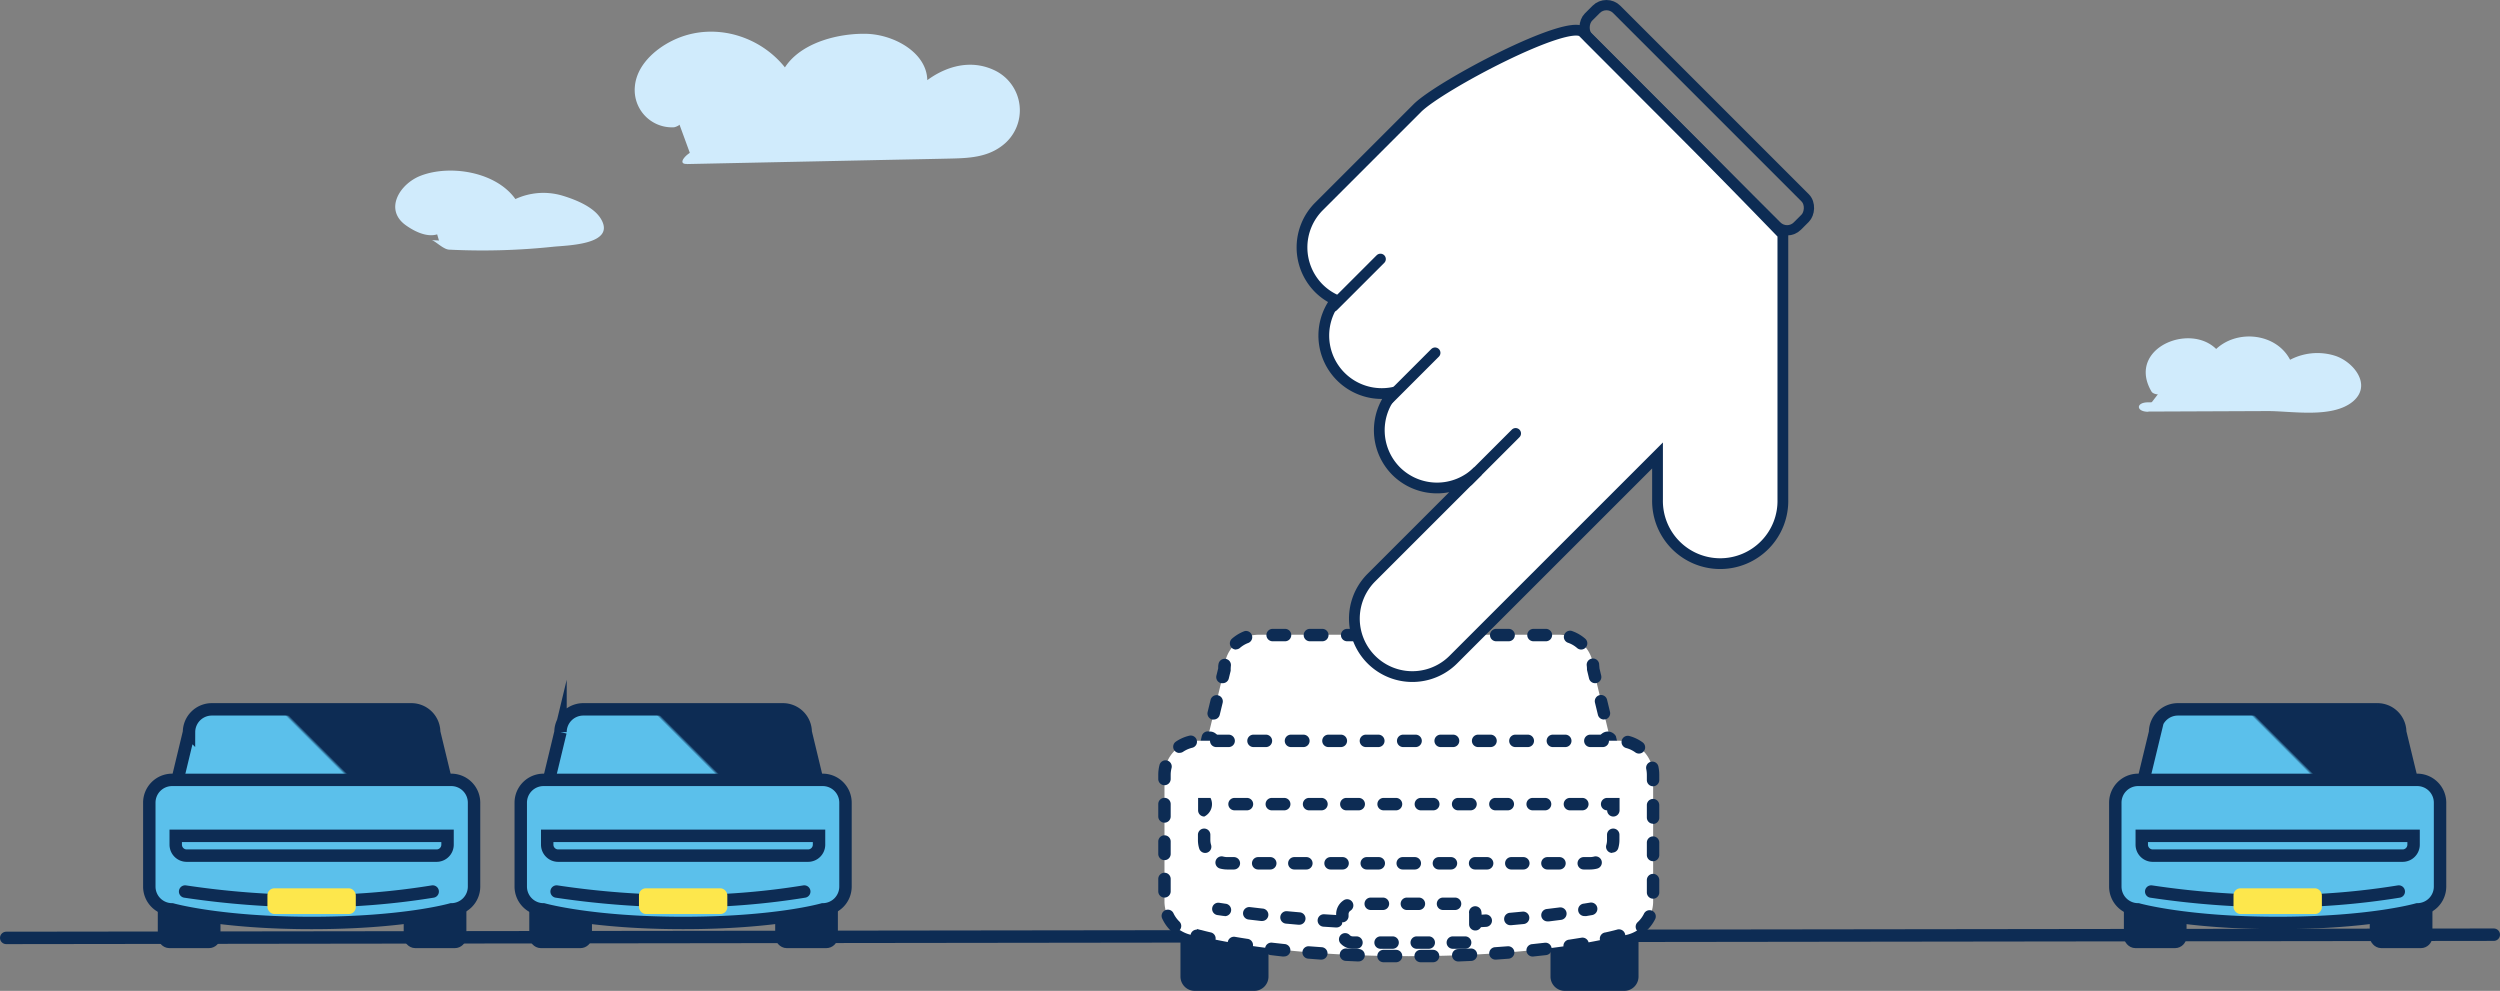 <svg xmlns="http://www.w3.org/2000/svg" xmlns:xlink="http://www.w3.org/1999/xlink" viewBox="0 0 603.79 239.31"><rect x="0" y="0" width="603.79" height="239.31" fill="#808080" stroke="none"/><defs><style>.cls-1,.cls-9{fill:#0d2c54;}.cls-1,.cls-11,.cls-12,.cls-13,.cls-2,.cls-3,.cls-4,.cls-6,.cls-7{stroke:#0d2c54;stroke-linecap:round;stroke-miterlimit:10;}.cls-1,.cls-2,.cls-3,.cls-4,.cls-6,.cls-7{stroke-width:3px;}.cls-2{fill:url(#linear-gradient);}.cls-3{fill:#5bc0eb;}.cls-12,.cls-13,.cls-4{fill:none;}.cls-5{fill:#fde74c;}.cls-6{fill:url(#linear-gradient-2);}.cls-7{fill:url(#linear-gradient-3);}.cls-8{fill:#d0ebfc;}.cls-10,.cls-11{fill:#fff;}.cls-11,.cls-12{stroke-width:2.6px;}.cls-13{stroke-width:2.48px;}</style><linearGradient id="linear-gradient" x1="538.7" y1="194.53" x2="563" y2="170.23" gradientUnits="userSpaceOnUse"><stop offset="0.55" stop-color="#5bc0eb"/><stop offset="0.57" stop-color="#0d2c54"/></linearGradient><linearGradient id="linear-gradient-2" x1="153.59" y1="194.53" x2="177.89" y2="170.23" xlink:href="#linear-gradient"/><linearGradient id="linear-gradient-3" x1="63.86" y1="194.53" x2="88.16" y2="170.23" xlink:href="#linear-gradient"/></defs><title>img-online-reserveren</title><g id="Layer_2" data-name="Layer 2"><g id="Layer_2-2" data-name="Layer 2"><rect class="cls-1" x="514.45" y="211.52" width="12.14" height="15.97" rx="1.3" ry="1.3"/><rect class="cls-1" x="573.83" y="211.52" width="12.14" height="15.97" rx="1.3" ry="1.3"/><path class="cls-2" d="M582.59,188.81h-65l2.9-12a5.51,5.51,0,0,1,5.49-5.49h48.22a5.51,5.51,0,0,1,5.49,5.49Z"/><path class="cls-3" d="M583.82,219.63s-11.25,3.28-33.72,3.28c-22.16,0-33.73-3.28-33.73-3.28a5.51,5.51,0,0,1-5.49-5.49v-20.3a5.51,5.51,0,0,1,5.49-5.49h67.45a5.51,5.51,0,0,1,5.49,5.49v20.3A5.51,5.51,0,0,1,583.82,219.63Z"/><path class="cls-4" d="M517.27,201.87h65.65a0,0,0,0,1,0,0V204a2.65,2.65,0,0,1-2.65,2.65H519.92a2.65,2.65,0,0,1-2.65-2.65v-2.11A0,0,0,0,1,517.27,201.87Z"/><path class="cls-4" d="M519.55,215.32a209.08,209.08,0,0,0,30.55,2.32,180.29,180.29,0,0,0,29.24-2.32"/><rect class="cls-5" x="539.43" y="214.54" width="21.34" height="6.21" rx="1.67" ry="1.67"/><rect class="cls-1" x="129.33" y="211.52" width="12.14" height="15.97" rx="1.3" ry="1.3"/><rect class="cls-1" x="188.72" y="211.52" width="12.14" height="15.97" rx="1.3" ry="1.3"/><path class="cls-6" d="M197.48,188.81h-65l2.89-12a5.51,5.51,0,0,1,5.49-5.49H189.1a5.51,5.51,0,0,1,5.49,5.49Z"/><path class="cls-3" d="M198.71,219.63s-11.26,3.28-33.73,3.28c-22.15,0-33.72-3.28-33.72-3.28a5.51,5.51,0,0,1-5.49-5.49v-20.3a5.51,5.51,0,0,1,5.49-5.49h67.45a5.51,5.51,0,0,1,5.49,5.49v20.3A5.51,5.51,0,0,1,198.71,219.63Z"/><path class="cls-4" d="M132.16,201.87h65.65a0,0,0,0,1,0,0V204a2.65,2.65,0,0,1-2.65,2.65H134.81a2.65,2.65,0,0,1-2.65-2.65v-2.11A0,0,0,0,1,132.16,201.87Z"/><path class="cls-4" d="M134.43,215.32A209.08,209.08,0,0,0,165,217.64a180.14,180.14,0,0,0,29.24-2.32"/><rect class="cls-5" x="154.32" y="214.54" width="21.34" height="6.21" rx="1.67" ry="1.67"/><rect class="cls-1" x="39.61" y="211.52" width="12.14" height="15.97" rx="1.3" ry="1.3"/><rect class="cls-1" x="99" y="211.52" width="12.14" height="15.97" rx="1.3" ry="1.3"/><path class="cls-7" d="M107.76,188.81h-65l2.89-12a5.51,5.51,0,0,1,5.49-5.49H99.37a5.51,5.51,0,0,1,5.49,5.49Z"/><path class="cls-3" d="M109,219.63s-11.26,3.28-33.73,3.28c-22.15,0-33.72-3.28-33.72-3.28a5.51,5.51,0,0,1-5.49-5.49v-20.3a5.51,5.51,0,0,1,5.49-5.49H109a5.51,5.51,0,0,1,5.49,5.49v20.3A5.51,5.51,0,0,1,109,219.63Z"/><path class="cls-4" d="M42.44,201.87h65.65a0,0,0,0,1,0,0V204a2.65,2.65,0,0,1-2.65,2.65H45.09A2.65,2.65,0,0,1,42.44,204v-2.11a0,0,0,0,1,0,0Z"/><path class="cls-4" d="M44.71,215.32a209.08,209.08,0,0,0,30.55,2.32,180.29,180.29,0,0,0,29.24-2.32"/><rect class="cls-5" x="64.59" y="214.54" width="21.34" height="6.21" rx="1.67" ry="1.67"/><path class="cls-8" d="M518.83,98.26l40.44-.18c3,0,6.61-.36,8-3,1.51-2.84-.76-6.43-3.68-7.77a10.33,10.33,0,0,0-12,2.83,8.49,8.49,0,0,0-16.57-1.87A7.3,7.3,0,1,0,522,94.14"/><path class="cls-8" d="M518.86,99.4l28.89-.12c5.79,0,15.56,1.8,20.51-2.31,4.75-4,.1-9.67-4.38-11.07a14.2,14.2,0,0,0-14.41,3.71l4.67.46c-1.79-10.8-17.45-11.89-21.49-2l4.82-.12c-3.92-11.89-24.74-5.2-17.86,6.6.79,1.36,5.65.73,4.81-.72-1.24-2.12-1.77-5.56,0-7.62,3.17-3.69,7-1.28,8.24,2.46.42,1.28,4.35,1,4.82-.12,1.23-3,3.92-6.44,8.1-4.16,2.14,1.17,3.18,3.6,3.55,5.86.26,1.54,3.87,1.32,4.68.45,2.74-3,8-4.3,10.55-.26,2.31,3.62-.43,5.64-3.81,6.52-4,1-9.65.07-13.84.09l-27.92.12c-3,0-2.93,2.29.06,2.28Z"/><path class="cls-8" d="M167,38l64.86-1.35c2.87-.06,5.9-.16,8.35-1.66,3.91-2.41,5-8.14,2.81-12.15s-7.22-6.08-11.76-5.43a15.93,15.93,0,0,0-11,7.6c2.8-3.81,1-9.64-2.85-12.42s-8.9-3.13-13.6-2.6a20.37,20.37,0,0,0-9.39,3.08c-2.74,1.9-4.77,5.06-4.61,8.39A21.44,21.44,0,0,0,166.93,9.59c-5,1-9.92,4.3-11.13,9.25s2.89,10.94,7.95,10.28"/><path class="cls-8" d="M165.93,39.62l43.23-.9c6.88-.15,13.76-.27,20.64-.43,4.28-.1,8.54-.34,12.1-3A10.69,10.69,0,0,0,240,16.89c-8.16-3.75-17,1.49-21.59,8.24l3.92-.26C228,15.34,217.7,8.28,209,8.16s-20.88,3.71-21.33,14.2l4.42-2.15C186.72,9.47,173.23,4.42,162.32,9.85c-4.29,2.13-8.63,6.07-9,11.16a9,9,0,0,0,9.29,9.74c1.55,0,5-3.32,2.21-3.25-4.33.1-7.28-4.3-7-8.32.45-6.35,7.71-8.69,13-8.25a20.93,20.93,0,0,1,16.83,11.76c.8,1.6,4.37-.91,4.43-2.16.38-8.94,12.55-10.44,19.38-8.37,5.23,1.58,10.21,7.36,6.85,13-1.46,2.44,3.1,1,3.92-.26,3.38-5,8.8-7.59,14.42-4.71a9.09,9.09,0,0,1,5.21,8.4c-.29,9.08-17.52,6.63-23.66,6.76l-50.12,1c-1.55,0-5,3.3-2.21,3.25Z"/><path class="cls-8" d="M106.32,59.14A156.77,156.77,0,0,0,139,57.45c1.69-.27,3.62-.73,4.4-2.25,1.13-2.17-.94-4.68-3.1-5.83a15.35,15.35,0,0,0-16.21,1.39,10.56,10.56,0,0,0-6.74-7.51A18.8,18.8,0,0,0,107,42.73a13.63,13.63,0,0,0-7.22,3.36c-1.9,1.92-2.8,5-1.54,7.4s5,3.22,6.78,1.18"/><path class="cls-8" d="M108.44,60.29a162.3,162.3,0,0,0,25-.68c3.26-.36,15.36-.42,11.74-6.67-1.68-2.91-6-4.65-9.06-5.6a16.07,16.07,0,0,0-14.3,2.3l4.46,2.25c-2.62-9.74-16.47-12.65-24.73-9.43-5.09,2-8.85,8.23-3.46,12,2.58,1.82,6.35,3.51,9.08,1.3-.23.19-3.68-2.88-4.46-2.25-1.2,1-2.27,1.36-2.84.47-.35-.56,0-2.53.11-3.28a8.39,8.39,0,0,1,4.55-5.39c6-3.13,15.24-3.32,17.29,4.29.17.62,3.94,2.61,4.46,2.25,3.17-2.21,10.83-5.38,14.15-1.62,4.44,5-4.61,6.21-7.41,6.59A162.87,162.87,0,0,1,104.19,58c.75,0,2.82,2.22,4.25,2.29Z"/><line class="cls-4" x1="1.5" y1="226.52" x2="602.29" y2="225.74"/><rect class="cls-9" x="286.6" y="213.77" width="18.26" height="24.04" rx="1.95" ry="1.95"/><path class="cls-9" d="M302.91,239.31H288.55a3.46,3.46,0,0,1-3.45-3.46V215.72a3.46,3.46,0,0,1,3.45-3.45h14.36a3.45,3.45,0,0,1,3.45,3.45v20.13A3.45,3.45,0,0,1,302.91,239.31Zm-14.36-24a.46.46,0,0,0-.45.45v20.13a.46.46,0,0,0,.45.46h14.36a.46.46,0,0,0,.45-.46V215.72a.45.45,0,0,0-.45-.45Z"/><rect class="cls-9" x="375.97" y="213.77" width="18.26" height="24.04" rx="1.95" ry="1.95"/><path class="cls-9" d="M392.28,239.31H377.92a3.46,3.46,0,0,1-3.45-3.46V215.72a3.46,3.46,0,0,1,3.45-3.45h14.36a3.45,3.45,0,0,1,3.45,3.45v20.13A3.45,3.45,0,0,1,392.28,239.31Zm-14.36-24a.46.46,0,0,0-.45.45v20.13a.46.46,0,0,0,.45.46h14.36a.46.46,0,0,0,.45-.46V215.72a.45.45,0,0,0-.45-.45Z"/><path class="cls-10" d="M389.15,179.6h-97.8l4.36-18A8.29,8.29,0,0,1,304,153.3h72.57a8.29,8.29,0,0,1,8.26,8.27Z"/><path class="cls-9" d="M391.06,181.1h-3.41a2.26,2.26,0,1,1,2.61-3.31Z"/><path class="cls-9" d="M292.85,181.1h-3.4l.8-3.31a1.5,1.5,0,0,1,1.81-1.11,2.26,2.26,0,0,1,.79,4.42Z"/><path class="cls-9" d="M293.12,173.78a1.45,1.45,0,0,1-.35,0,1.51,1.51,0,0,1-1.11-1.81l.71-2.93a1.5,1.5,0,1,1,2.92.7l-.71,2.93A1.5,1.5,0,0,1,293.12,173.78Zm94.26,0a1.5,1.5,0,0,1-1.46-1.15l-.71-2.93a1.5,1.5,0,1,1,2.92-.7l.71,2.93a1.51,1.51,0,0,1-1.11,1.81A1.45,1.45,0,0,1,387.38,173.75ZM295.24,165a1.45,1.45,0,0,1-.35,0,1.51,1.51,0,0,1-1.11-1.81l.43-1.76c0-.35,0-.69.07-1a1.5,1.5,0,0,1,3,.38,7.58,7.58,0,0,0-.05.84l0,.35-.47,1.92A1.5,1.5,0,0,1,295.24,165Zm90,0a1.5,1.5,0,0,1-1.46-1.14l-.5-2.08v-.18a6.33,6.33,0,0,0-.06-.86,1.5,1.5,0,1,1,3-.38c0,.35.07.71.08,1.06l.41,1.73a1.49,1.49,0,0,1-1.1,1.81A1.45,1.45,0,0,1,385.26,165Zm-86.71-8.12a1.49,1.49,0,0,1-1.13-.51,1.51,1.51,0,0,1,.14-2.12,10,10,0,0,1,3-1.81,1.5,1.5,0,0,1,1,2.82,6.63,6.63,0,0,0-2.11,1.25A1.51,1.51,0,0,1,298.55,156.84Zm83.38,0a1.52,1.52,0,0,1-1-.36,6.66,6.66,0,0,0-2.11-1.25,1.5,1.5,0,1,1,1-2.82,9.71,9.71,0,0,1,3.05,1.8,1.5,1.5,0,0,1-1,2.63Zm-8.55-2h-3a1.5,1.5,0,0,1,0-3h3a1.5,1.5,0,0,1,0,3Zm-9,0h-3a1.5,1.5,0,0,1,0-3h3a1.5,1.5,0,0,1,0,3Zm-9,0h-3a1.5,1.5,0,0,1,0-3h3a1.5,1.5,0,0,1,0,3Zm-9,0h-3a1.5,1.5,0,0,1,0-3h3a1.5,1.5,0,0,1,0,3Zm-9,0h-3a1.5,1.5,0,0,1,0-3h3a1.5,1.5,0,0,1,0,3Zm-9,0h-3a1.5,1.5,0,0,1,0-3h3a1.5,1.5,0,0,1,0,3Zm-9,0h-3a1.5,1.5,0,0,1,0-3h3a1.5,1.5,0,0,1,0,3Zm-9,0h-3a1.5,1.5,0,0,1,0-3h3a1.5,1.5,0,0,1,0,3Z"/><path class="cls-10" d="M391,226s-16.93,4.93-50.75,4.93c-33.34,0-50.74-4.93-50.74-4.93a8.29,8.29,0,0,1-8.27-8.26V187.16a8.29,8.29,0,0,1,8.27-8.26H391a8.28,8.28,0,0,1,8.26,8.26v30.56A8.28,8.28,0,0,1,391,226Z"/><path class="cls-9" d="M343.11,232.4a1.5,1.5,0,0,1,0-3l3,0h0a1.5,1.5,0,0,1,0,3l-3,0Zm-6,0h0l-3,0a1.5,1.5,0,1,1,.06-3l3,0a1.5,1.5,0,0,1,0,3Zm15.08-.19a1.5,1.5,0,0,1,0-3l3-.13a1.48,1.48,0,0,1,1.57,1.43,1.5,1.5,0,0,1-1.43,1.57l-3,.13Zm-24.12,0H328l-3-.14a1.5,1.5,0,1,1,.15-3l3,.13a1.5,1.5,0,0,1-.06,3Zm33.15-.45a1.5,1.5,0,0,1-.1-3l3-.22a1.5,1.5,0,1,1,.24,3l-3,.22Zm-42.18,0h-.11l-3-.23a1.5,1.5,0,0,1-1.37-1.62,1.49,1.49,0,0,1,1.61-1.37l3,.22a1.5,1.5,0,0,1-.1,3Zm51.2-.74a1.5,1.5,0,0,1-.16-3l3-.33a1.49,1.49,0,0,1,1.66,1.31,1.5,1.5,0,0,1-1.31,1.67l-3,.33Zm-60.21,0h-.16c-1.05-.11-2.05-.23-3-.35a1.5,1.5,0,1,1,.36-3l3,.33a1.5,1.5,0,0,1-.16,3Zm69.18-1.08a1.5,1.5,0,0,1-.22-3l2.95-.47a1.5,1.5,0,1,1,.5,3c-.93.16-1.93.32-3,.48ZM301,229.74l-.23,0c-1.08-.16-2.08-.32-3-.48a1.5,1.5,0,0,1,.51-3c.91.16,1.89.32,2.95.48a1.5,1.5,0,0,1-.22,3Zm87.05-1.54a1.5,1.5,0,0,1-.32-3c1.87-.41,2.82-.69,2.83-.69l.21-.06H391a1.52,1.52,0,0,1,1.53,1.5,1.47,1.47,0,0,1-1.28,1.49c-.37.1-1.32.35-2.85.69A1.86,1.86,0,0,1,388.07,228.2Zm-95.95-.09a1.24,1.24,0,0,1-.33,0c-1.31-.29-2.14-.5-2.49-.59h-.19a1.5,1.5,0,0,1-.12-3l.19-.14.74.2c.15,0,1,.27,2.52.61a1.49,1.49,0,0,1,1.14,1.79A1.51,1.51,0,0,1,292.12,228.11Zm104.43-2.79a1.5,1.5,0,0,1-1-2.61,6.92,6.92,0,0,0,1.5-2,1.5,1.5,0,1,1,2.67,1.36,9.79,9.79,0,0,1-2.15,2.81A1.49,1.49,0,0,1,396.55,225.32Zm-112.79-.18a1.53,1.53,0,0,1-1.05-.42,10,10,0,0,1-2-2.88,1.5,1.5,0,1,1,2.72-1.28,6.87,6.87,0,0,0,1.42,2,1.5,1.5,0,0,1-1,2.58Zm115.5-8.09a1.51,1.51,0,0,1-1.5-1.5v-3a1.5,1.5,0,1,1,3,0v3A1.5,1.5,0,0,1,399.26,217.05Zm-118-.27a1.5,1.5,0,0,1-1.5-1.5v-3a1.5,1.5,0,1,1,3,0v3A1.5,1.5,0,0,1,281.24,216.78Zm118-8.78a1.5,1.5,0,0,1-1.5-1.5v-3a1.5,1.5,0,0,1,3,0v3A1.5,1.5,0,0,1,399.26,208Zm-118-.26a1.5,1.5,0,0,1-1.5-1.5v-3a1.5,1.5,0,0,1,3,0v3A1.5,1.5,0,0,1,281.24,207.74Zm118-8.79a1.5,1.5,0,0,1-1.5-1.5v-3a1.5,1.5,0,0,1,3,0v3A1.5,1.5,0,0,1,399.26,199Zm-118-.26a1.5,1.5,0,0,1-1.5-1.5v-3a1.5,1.5,0,1,1,3,0v3A1.5,1.5,0,0,1,281.24,198.69Zm118-8.79a1.5,1.5,0,0,1-1.5-1.5v-1.24a7,7,0,0,0-.15-1.44,1.5,1.5,0,0,1,2.93-.64,9.8,9.8,0,0,1,.22,2.08v1.24A1.5,1.5,0,0,1,399.26,189.9Zm-118-.26a1.5,1.5,0,0,1-1.5-1.5v-1a9.58,9.58,0,0,1,.3-2.38,1.5,1.5,0,1,1,2.91.74,6.47,6.47,0,0,0-.21,1.64v1A1.5,1.5,0,0,1,281.24,189.64ZM395.84,182a1.49,1.49,0,0,1-.88-.28,6.68,6.68,0,0,0-2.22-1.06,1.5,1.5,0,1,1,.78-2.9,9.65,9.65,0,0,1,3.2,1.53,1.5,1.5,0,0,1-.88,2.71Zm-111-.15a1.5,1.5,0,0,1-.84-2.74,9.87,9.87,0,0,1,3.25-1.43,1.51,1.51,0,0,1,1.8,1.12,1.49,1.49,0,0,1-1.12,1.8,6.82,6.82,0,0,0-2.24,1A1.47,1.47,0,0,1,284.88,181.82Zm102.25-1.42h-3a1.5,1.5,0,0,1,0-3h3a1.5,1.5,0,0,1,0,3Zm-9.05,0h-3a1.5,1.5,0,0,1,0-3h3a1.5,1.5,0,0,1,0,3Zm-9.05,0h-3a1.5,1.5,0,0,1,0-3h3a1.5,1.5,0,0,1,0,3Zm-9,0h-3a1.5,1.5,0,0,1,0-3h3a1.5,1.5,0,0,1,0,3Zm-9.05,0h-3a1.5,1.5,0,0,1,0-3h3a1.5,1.5,0,0,1,0,3Zm-9.05,0h-3a1.5,1.5,0,0,1,0-3h3a1.5,1.5,0,0,1,0,3Zm-9,0h-3a1.5,1.5,0,0,1,0-3h3a1.5,1.5,0,0,1,0,3Zm-9.05,0h-3a1.5,1.5,0,0,1,0-3h3a1.5,1.5,0,0,1,0,3Zm-9.05,0h-3a1.5,1.5,0,0,1,0-3h3a1.5,1.5,0,0,1,0,3Zm-9.05,0h-3a1.5,1.5,0,0,1,0-3h3a1.5,1.5,0,0,1,0,3Zm-9,0h-3a1.5,1.5,0,0,1,0-3h3a1.5,1.5,0,0,1,0,3Z"/><path class="cls-10" d="M384,208.45H296.48a5.64,5.64,0,0,1-5.62-5.62v-8.62h98.79v8.62A5.64,5.64,0,0,1,384,208.45Z"/><path class="cls-9" d="M290.86,197.21a1.5,1.5,0,0,1-1.5-1.5v-3h3a3.35,3.35,0,0,1-1.5,4.5Z"/><path class="cls-9" d="M382.16,195.71h-3a1.5,1.5,0,0,1,0-3h3a1.5,1.5,0,0,1,0,3Zm-9,0h-3a1.5,1.5,0,0,1,0-3h3a1.5,1.5,0,0,1,0,3Zm-9,0h-3a1.5,1.5,0,0,1,0-3h3a1.5,1.5,0,0,1,0,3Zm-9,0h-3a1.5,1.5,0,0,1,0-3h3a1.5,1.5,0,0,1,0,3Zm-9,0h-3a1.5,1.5,0,0,1,0-3h3a1.5,1.5,0,0,1,0,3Zm-9,0h-3a1.5,1.5,0,0,1,0-3h3a1.5,1.5,0,0,1,0,3Zm-9,0h-3a1.5,1.5,0,0,1,0-3h3a1.5,1.5,0,0,1,0,3Zm-9,0h-3a1.5,1.5,0,0,1,0-3h3a1.5,1.5,0,0,1,0,3Zm-9,0h-3a1.5,1.5,0,0,1,0-3h3a1.5,1.5,0,0,1,0,3Zm-9,0h-3a1.5,1.5,0,0,1,0-3h3a1.5,1.5,0,0,1,0,3Z"/><path class="cls-9" d="M389.65,197.21a1.5,1.5,0,0,1-1.5-1.5,1.5,1.5,0,0,1,0-3h3v3A1.51,1.51,0,0,1,389.65,197.21Z"/><path class="cls-9" d="M384,210H382.5a1.5,1.5,0,0,1,0-3H384a3.81,3.81,0,0,0,1-.13,1.5,1.5,0,0,1,.74,2.91A6.86,6.86,0,0,1,384,210Zm-7.36,0h-2.91a1.5,1.5,0,0,1,0-3h2.91a1.5,1.5,0,0,1,0,3Zm-8.73,0H365a1.5,1.5,0,0,1,0-3h2.91a1.5,1.5,0,0,1,0,3Zm-8.74,0h-2.91a1.5,1.5,0,0,1,0-3h2.91a1.5,1.5,0,0,1,0,3Zm-8.74,0h-2.91a1.5,1.5,0,0,1,0-3h2.91a1.5,1.5,0,0,1,0,3Zm-8.73,0h-2.92a1.5,1.5,0,0,1,0-3h2.92a1.5,1.5,0,0,1,0,3ZM333,210h-2.91a1.5,1.5,0,0,1,0-3H333a1.5,1.5,0,0,1,0,3Zm-8.74,0h-2.91a1.5,1.5,0,0,1,0-3h2.91a1.5,1.5,0,0,1,0,3Zm-8.74,0H312.6a1.5,1.5,0,0,1,0-3h2.91a1.5,1.5,0,0,1,0,3Zm-8.73,0h-2.92a1.5,1.5,0,0,1,0-3h2.92a1.5,1.5,0,0,1,0,3ZM298,210h-1.56a7,7,0,0,1-1.7-.21,1.5,1.5,0,1,1,.72-2.91,4,4,0,0,0,1,.12H298a1.5,1.5,0,0,1,0,3Zm-6.94-4a1.5,1.5,0,0,1-1.43-1.06,6.86,6.86,0,0,1-.31-2.06v-1.27a1.5,1.5,0,0,1,3,0v1.27a4,4,0,0,0,.18,1.19,1.5,1.5,0,0,1-1,1.87A1.72,1.72,0,0,1,291.1,206Zm98.31,0a1.52,1.52,0,0,1-.42-.06,1.5,1.5,0,0,1-1-1.87,4.17,4.17,0,0,0,.17-1.16v-1.3a1.5,1.5,0,1,1,3,0v1.3a7,7,0,0,1-.3,2A1.5,1.5,0,0,1,389.41,205.92Z"/><path class="cls-10" d="M294.28,219.49a314.68,314.68,0,0,0,46,3.49,271.22,271.22,0,0,0,44-3.49"/><path class="cls-9" d="M295.76,221.22l-.23,0L294,221a1.5,1.5,0,0,1-1.23-1.73,1.49,1.49,0,0,1,1.72-1.23l1.46.22a1.5,1.5,0,0,1-.22,3Z"/><path class="cls-9" d="M340.25,224.48h-2.5a1.5,1.5,0,1,1,0-3h3a1.5,1.5,0,1,1,0,3Zm6.55-.08a1.5,1.5,0,0,1,0-3l3-.08a1.5,1.5,0,1,1,.1,3l-3,.08Zm-15.06-.05h0l-3-.1a1.51,1.51,0,0,1-1.44-1.56,1.49,1.49,0,0,1,1.56-1.44l3,.1a1.5,1.5,0,0,1-.05,3Zm24.09-.31a1.5,1.5,0,0,1-.09-3l3-.19a1.5,1.5,0,0,1,.19,3l-3,.18ZM322.72,224h-.09l-3-.19a1.5,1.5,0,1,1,.2-3l3,.19a1.5,1.5,0,0,1-.08,3Zm42.12-.55a1.5,1.5,0,0,1-.13-3l3-.28a1.5,1.5,0,0,1,.28,3l-3,.28Zm-51.13-.11h-.14l-3-.27a1.5,1.5,0,1,1,.29-3l3,.27a1.5,1.5,0,0,1-.12,3Zm60.12-.81a1.5,1.5,0,0,1-.18-3l3-.37a1.5,1.5,0,0,1,.39,3l-3,.38Zm-69.11-.1h-.18l-3-.35a1.5,1.5,0,1,1,.37-3l3,.35a1.5,1.5,0,0,1-.16,3Z"/><path class="cls-9" d="M382.77,221.24a1.5,1.5,0,0,1-.24-3L384,218a1.5,1.5,0,1,1,.54,3l-1.5.26Z"/><rect class="cls-10" x="324.2" y="218.31" width="32.11" height="9.34" rx="2.51" ry="2.51"/><path class="cls-9" d="M353.88,229.15h-3a1.5,1.5,0,0,1,0-3h2.94a1.5,1.5,0,0,1,.07,3Zm-.05-1.45h0v0Zm-8.76,1.45h-2.91a1.5,1.5,0,0,1,0-3h2.91a1.5,1.5,0,0,1,0,3Zm-8.73,0h-2.91a1.5,1.5,0,0,1,0-3h2.91a1.5,1.5,0,0,1,0,3Zm-8.73,0h-.91a4,4,0,0,1-2.86-1.21,1.5,1.5,0,1,1,2.15-2.09,1,1,0,0,0,.71.3h.91a1.5,1.5,0,0,1,0,3Zm28.7-4.42a1.5,1.5,0,0,1-1.5-1.5v-2.41a1.36,1.36,0,0,0,0-.2,1.5,1.5,0,0,1,2.94-.59,4.26,4.26,0,0,1,.08.8v2.4A1.5,1.5,0,0,1,356.31,224.73Zm-32.11-2a1.5,1.5,0,0,1-1.5-1.5v-.44a4,4,0,0,1,1.78-3.33,1.5,1.5,0,1,1,1.67,2.49,1,1,0,0,0-.45.84v.44A1.5,1.5,0,0,1,324.2,222.76Zm27.22-2.95h-2.91a1.5,1.5,0,0,1,0-3h2.91a1.5,1.5,0,0,1,0,3Zm-8.73,0h-2.91a1.5,1.5,0,0,1,0-3h2.91a1.5,1.5,0,0,1,0,3Zm-8.73,0h-2.91a1.5,1.5,0,0,1,0-3H334a1.5,1.5,0,0,1,0,3Z"/><path class="cls-11" d="M318.54,69.64a14,14,0,0,0,4.12,2.83,14,14,0,0,0,13.86,22.3,14,14,0,0,0,.66,19h0a14,14,0,0,0,19.77,0l-25.74,25.73A14,14,0,0,0,351,159.31L400.32,110v10.6a15.14,15.14,0,1,0,30.27,0v-64c-13.86-14.34-23.13-23.61-23.13-23.61L382.3,7.77c-3.47-3.47-34.54,12.89-40,18.34L318.54,49.87A14,14,0,0,0,318.54,69.64Z"/><line class="cls-12" x1="335.15" y1="96.66" x2="346.59" y2="85.22"/><line class="cls-12" x1="321.96" y1="74" x2="333.4" y2="62.57"/><line class="cls-12" x1="354.61" y1="116.12" x2="366.05" y2="104.68"/><rect class="cls-13" x="374.11" y="23.6" width="71.36" height="9.66" rx="3.51" ry="3.51" transform="translate(679.46 338.3) rotate(-135)"/></g></g></svg>